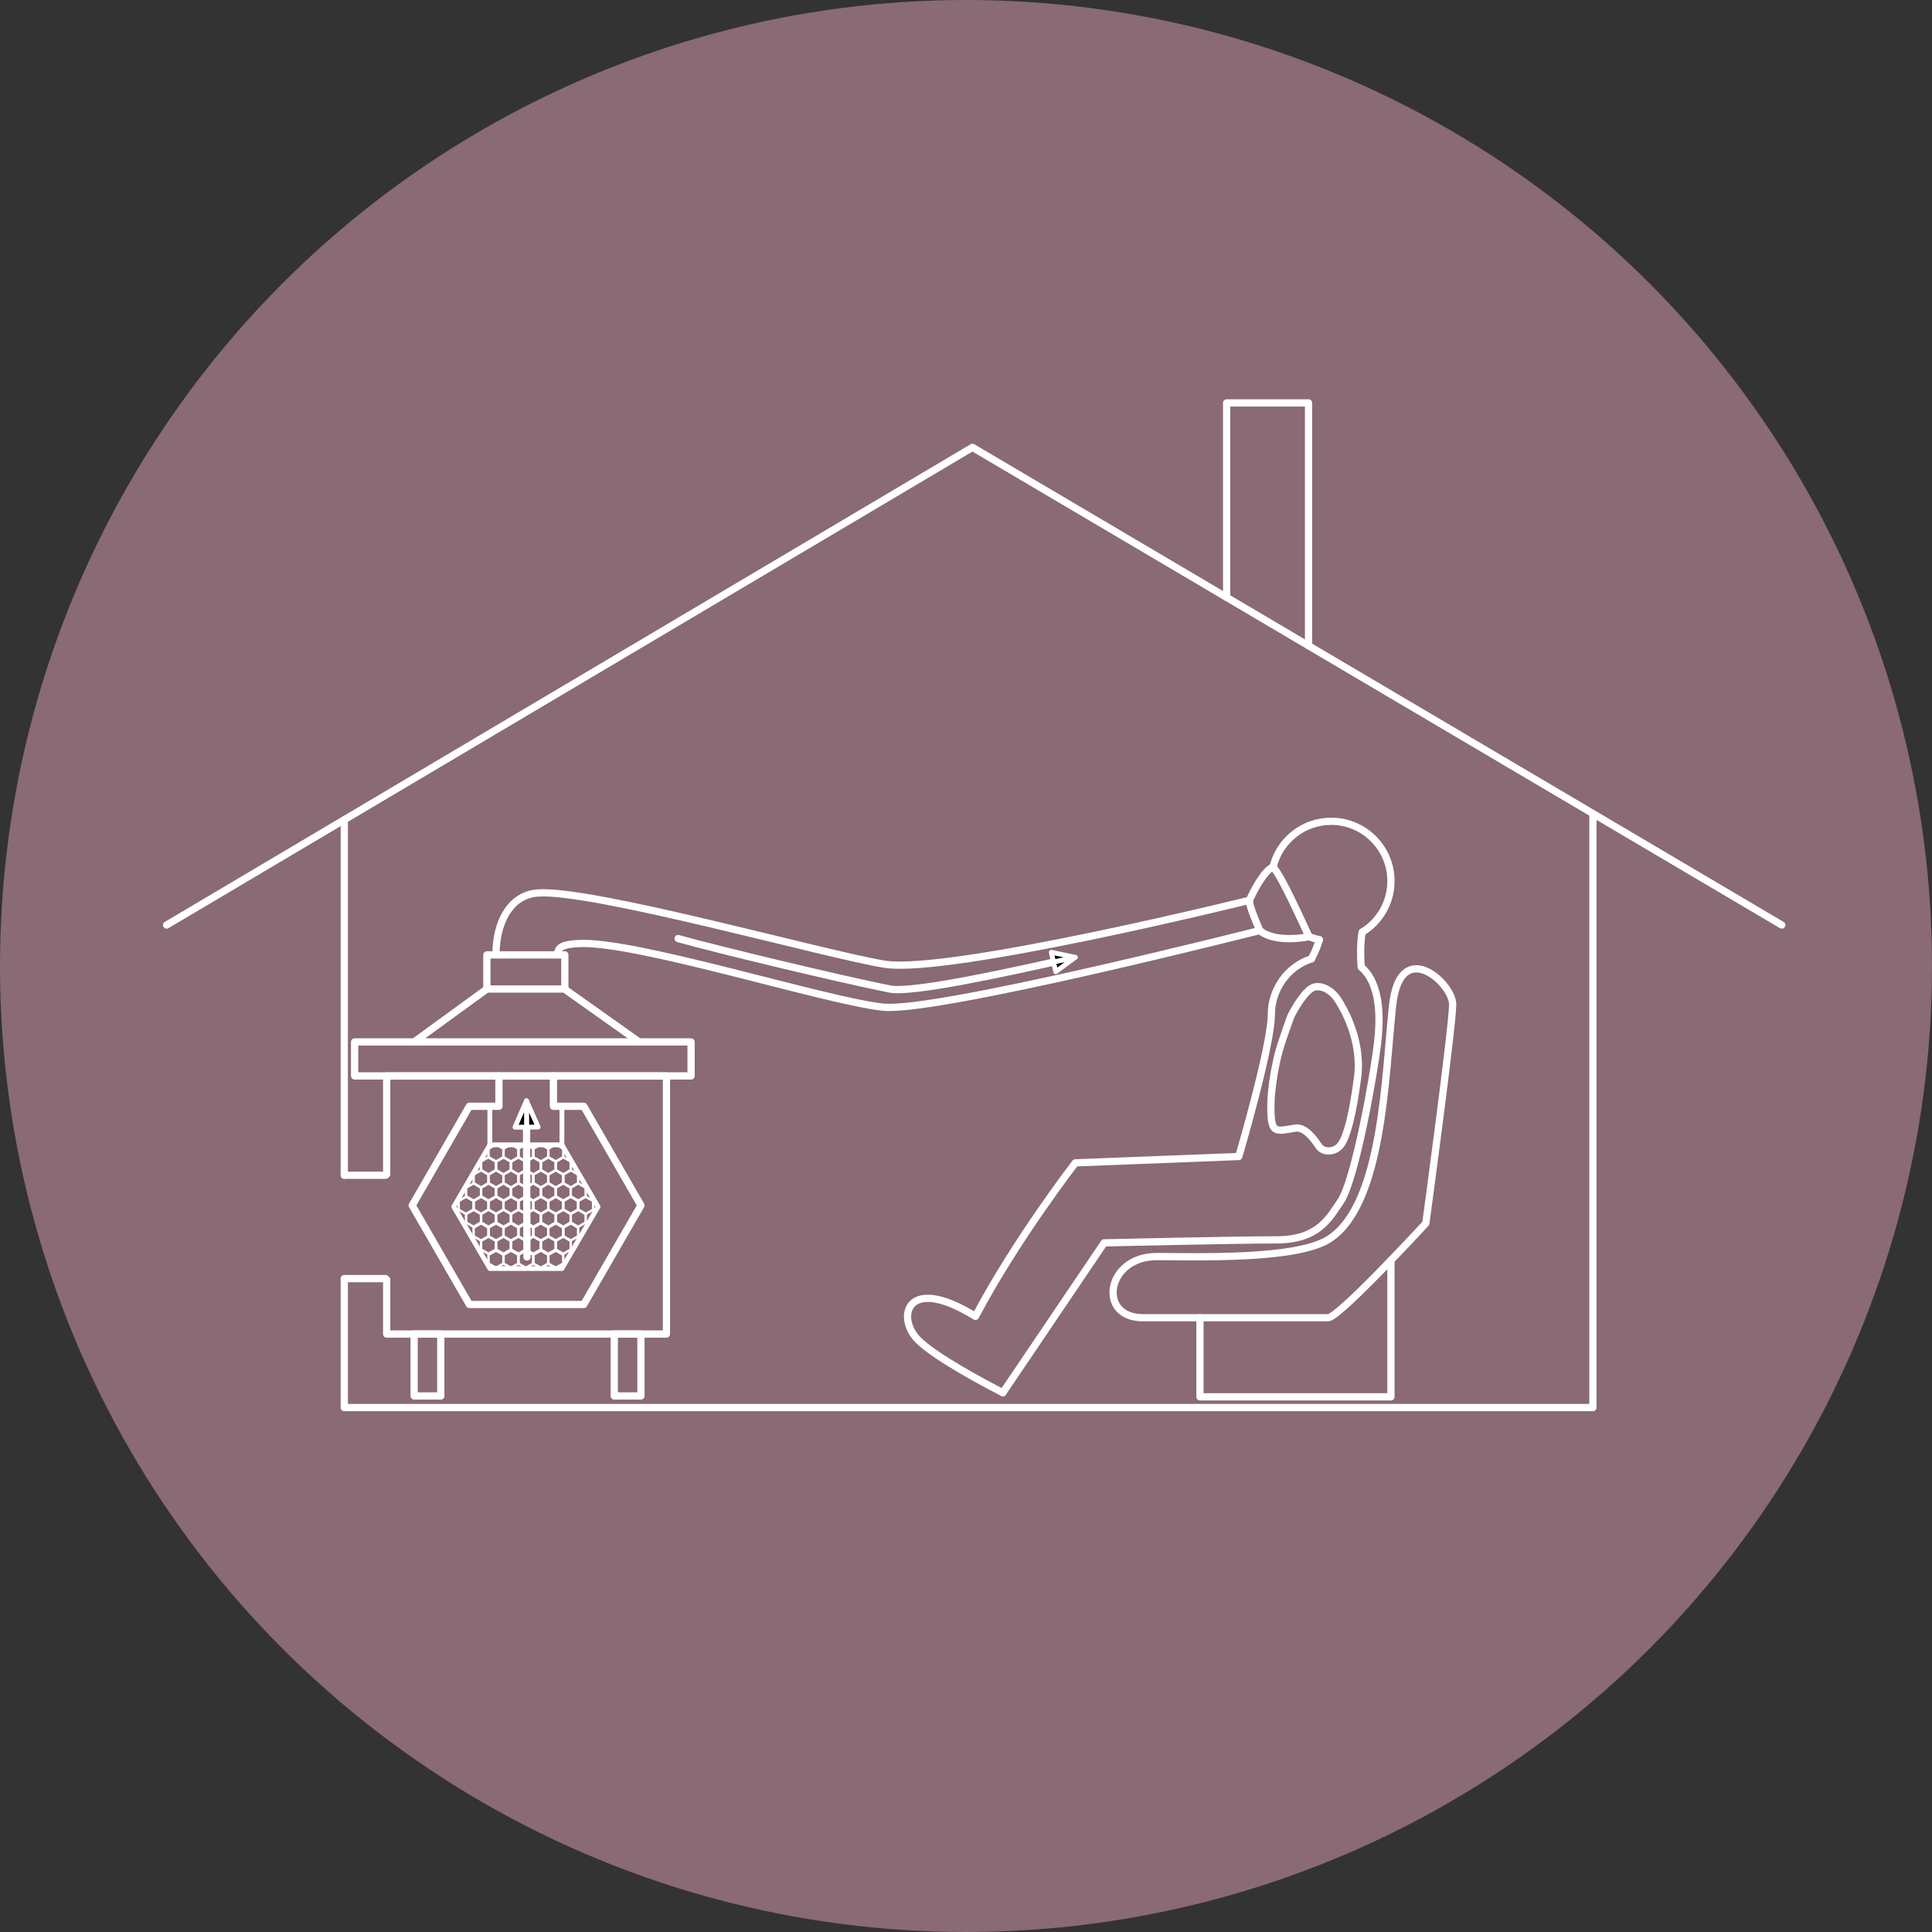 <?xml version="1.0" encoding="utf-8"?>
<!-- Generator: Adobe Illustrator 24.0.2, SVG Export Plug-In . SVG Version: 6.00 Build 0)  -->
<svg version="1.1" xmlns="http://www.w3.org/2000/svg" xmlns:xlink="http://www.w3.org/1999/xlink" x="0px" y="0px"
	 viewBox="0 0 200 200" style="enable-background:new 0 0 200 200;" xml:space="preserve">
<rect x="0" y="0" width="200" height="200" fill="#333333" stroke="none"/>
<style type="text/css">
	.st0{fill:#8A6A74;}
	.st1{fill:none;stroke:#FFFFFF;stroke-width:0.75;stroke-linecap:round;stroke-linejoin:round;stroke-miterlimit:10;}
	.st2{fill:none;stroke:#FFFFFF;stroke-width:0.5;stroke-linecap:round;stroke-linejoin:round;stroke-miterlimit:10;}
	.st3{fill:none;stroke:#FFFFFF;stroke-width:0.25;stroke-linecap:round;stroke-linejoin:round;stroke-miterlimit:10;}
	.st4{stroke:#FFFFFF;stroke-width:0.75;stroke-linecap:round;stroke-linejoin:round;stroke-miterlimit:10;}
	.st5{stroke:#FFFFFF;stroke-width:0.5;stroke-linecap:round;stroke-linejoin:round;stroke-miterlimit:10;}
</style>
<g id="Слой_2">
	<circle class="st0" cx="100" cy="100" r="100"/>
</g>
<g id="Слой_1">
	<polyline class="st1" points="17.25,95.76 100.67,46.31 184.45,95.76 	"/>
	<polyline class="st1" points="126.98,61.84 126.98,41.71 135.46,41.71 135.46,66.85 	"/>
	<path class="st1" d="M35.64,84.86c0,0,0,20.71,0,36.8"/>
	<path class="st1" d="M35.64,132.38c0,6.24,0,13.33,0,13.33H164.9V84.23"/>
	<path class="st1" d="M40.03,121.57c0-5.47,0-10.18,0-10.18h28.96v26.71H40.03c0,0,0-0.9,0-5.63"/>
	<rect x="36.71" y="107.86" class="st1" width="34.83" height="3.52"/>
	<polyline class="st1" points="42.87,107.86 50.4,102.38 58.43,102.38 66.16,107.86 	"/>
	<polyline class="st1" points="50.4,102.38 50.4,98.85 58.47,98.85 58.47,102.38 	"/>
	<rect x="42.87" y="138.1" class="st1" width="2.76" height="6.41"/>
	<rect x="63.59" y="138.1" class="st1" width="2.76" height="6.41"/>
	<path class="st1" d="M51.65,111.38v3.14c-1.75,0-3.06,0-3.06,0l-5.92,10.26l5.92,10.26h11.84l5.92-10.26l-5.92-10.26
		c0,0-1.35,0-3.14,0v-3.14"/>
	<polygon class="st2" points="58.17,118.51 50.71,118.51 46.97,124.92 50.71,131.32 58.17,131.32 61.91,124.92 	"/>
	<g>
		<polygon class="st3" points="49.03,125.23 49.03,124.33 48.25,123.89 47.48,124.33 47.48,125.23 48.25,125.67 		"/>
		<polygon class="st3" points="50.57,125.23 50.57,124.33 49.8,123.89 49.03,124.33 49.03,125.23 49.8,125.67 		"/>
		<polygon class="st3" points="52.12,125.23 52.12,124.33 51.35,123.89 50.57,124.33 50.57,125.23 51.35,125.67 		"/>
		<polygon class="st3" points="53.67,125.23 53.67,124.33 52.89,123.89 52.12,124.33 52.12,125.23 52.89,125.67 		"/>
		<polygon class="st3" points="55.21,125.23 55.21,124.33 54.44,123.89 53.67,124.33 53.67,125.23 54.44,125.67 		"/>
		<polygon class="st3" points="56.76,125.23 56.76,124.33 55.99,123.89 55.21,124.33 55.21,125.23 55.99,125.67 		"/>
		<polygon class="st3" points="58.31,125.23 58.31,124.33 57.53,123.89 56.76,124.33 56.76,125.23 57.53,125.67 		"/>
		<polygon class="st3" points="59.85,125.23 59.85,124.33 59.08,123.89 58.31,124.33 58.31,125.23 59.08,125.67 		"/>
		<polygon class="st3" points="61.4,125.23 61.4,124.33 60.63,123.89 59.85,124.33 59.85,125.23 60.63,125.67 		"/>
		<polygon class="st3" points="49.8,126.55 49.8,125.66 49.03,125.21 48.25,125.66 48.25,126.55 49.03,127 		"/>
		<polygon class="st3" points="51.35,126.55 51.35,125.66 50.57,125.21 49.8,125.66 49.8,126.55 50.57,127 		"/>
		<polygon class="st3" points="52.89,126.55 52.89,125.66 52.12,125.21 51.35,125.66 51.35,126.55 52.12,127 		"/>
		<polygon class="st3" points="54.44,126.55 54.44,125.66 53.67,125.21 52.89,125.66 52.89,126.55 53.67,127 		"/>
		<polygon class="st3" points="55.99,126.55 55.99,125.66 55.21,125.21 54.44,125.66 54.44,126.55 55.21,127 		"/>
		<polygon class="st3" points="57.53,126.55 57.53,125.66 56.76,125.21 55.99,125.66 55.99,126.55 56.76,127 		"/>
		<polygon class="st3" points="59.08,126.55 59.08,125.66 58.31,125.21 57.53,125.66 57.53,126.55 58.31,127 		"/>
		<polygon class="st3" points="60.63,126.55 60.63,125.66 59.85,125.21 59.08,125.66 59.08,126.55 59.85,127 		"/>
		<polygon class="st3" points="50.57,127.98 50.57,127.08 49.8,126.64 49.03,127.08 49.03,127.98 49.8,128.42 		"/>
		<polygon class="st3" points="52.12,127.98 52.12,127.08 51.35,126.64 50.57,127.08 50.57,127.98 51.35,128.42 		"/>
		<polygon class="st3" points="53.67,127.98 53.67,127.08 52.89,126.64 52.12,127.08 52.12,127.98 52.89,128.42 		"/>
		<polygon class="st3" points="55.21,127.98 55.21,127.08 54.44,126.64 53.67,127.08 53.67,127.98 54.44,128.42 		"/>
		<polygon class="st3" points="56.76,127.98 56.76,127.08 55.99,126.64 55.21,127.08 55.21,127.98 55.99,128.42 		"/>
		<polygon class="st3" points="58.31,127.98 58.31,127.08 57.53,126.64 56.76,127.08 56.76,127.98 57.53,128.42 		"/>
		<polygon class="st3" points="59.85,127.98 59.85,127.08 59.08,126.64 58.31,127.08 58.31,127.98 59.08,128.42 		"/>
		<polygon class="st3" points="51.35,129.35 51.35,128.45 50.57,128.01 49.8,128.45 49.8,129.35 50.57,129.79 		"/>
		<polygon class="st3" points="52.89,129.35 52.89,128.45 52.12,128.01 51.35,128.45 51.35,129.35 52.12,129.79 		"/>
		<polygon class="st3" points="54.44,129.35 54.44,128.45 53.67,128.01 52.89,128.45 52.89,129.35 53.67,129.79 		"/>
		<polygon class="st3" points="55.99,129.35 55.99,128.45 55.21,128.01 54.44,128.45 54.44,129.35 55.21,129.79 		"/>
		<polygon class="st3" points="57.53,129.35 57.53,128.45 56.76,128.01 55.99,128.45 55.99,129.35 56.76,129.79 		"/>
		<polygon class="st3" points="59.08,129.35 59.08,128.45 58.31,128.01 57.53,128.45 57.53,129.35 58.31,129.79 		"/>
		<polygon class="st3" points="52.12,130.8 52.12,129.9 51.35,129.46 50.57,129.9 50.57,130.8 51.35,131.24 		"/>
		<polygon class="st3" points="53.67,130.8 53.67,129.9 52.89,129.46 52.12,129.9 52.12,130.8 52.89,131.24 		"/>
		<polygon class="st3" points="55.21,130.8 55.21,129.9 54.44,129.46 53.67,129.9 53.67,130.8 54.44,131.24 		"/>
		<polygon class="st3" points="56.76,130.8 56.76,129.9 55.99,129.46 55.21,129.9 55.21,130.8 55.99,131.24 		"/>
		<polygon class="st3" points="58.31,130.8 58.31,129.9 57.53,129.46 56.76,129.9 56.76,130.8 57.53,131.24 		"/>
		<polygon class="st3" points="49.8,123.84 49.8,122.95 49.03,122.5 48.25,122.95 48.25,123.84 49.03,124.29 		"/>
		<polygon class="st3" points="51.35,123.84 51.35,122.95 50.57,122.5 49.8,122.95 49.8,123.84 50.57,124.29 		"/>
		<polygon class="st3" points="52.89,123.84 52.89,122.95 52.12,122.5 51.35,122.95 51.35,123.84 52.12,124.29 		"/>
		<polygon class="st3" points="54.44,123.84 54.44,122.95 53.67,122.5 52.89,122.95 52.89,123.84 53.67,124.29 		"/>
		<polygon class="st3" points="55.99,123.84 55.99,122.95 55.21,122.5 54.44,122.95 54.44,123.84 55.21,124.29 		"/>
		<polygon class="st3" points="57.53,123.84 57.53,122.95 56.76,122.5 55.99,122.95 55.99,123.84 56.76,124.29 		"/>
		<polygon class="st3" points="59.08,123.84 59.08,122.95 58.31,122.5 57.53,122.95 57.53,123.84 58.31,124.29 		"/>
		<polygon class="st3" points="60.63,123.84 60.63,122.95 59.85,122.5 59.08,122.95 59.08,123.84 59.85,124.29 		"/>
		<polygon class="st3" points="50.57,122.48 50.57,121.59 49.8,121.14 49.03,121.59 49.03,122.48 49.8,122.93 		"/>
		<polygon class="st3" points="52.12,122.48 52.12,121.59 51.35,121.14 50.57,121.59 50.57,122.48 51.35,122.93 		"/>
		<polygon class="st3" points="53.67,122.48 53.67,121.59 52.89,121.14 52.12,121.59 52.12,122.48 52.89,122.93 		"/>
		<polygon class="st3" points="55.21,122.48 55.21,121.59 54.44,121.14 53.67,121.59 53.67,122.48 54.44,122.93 		"/>
		<polygon class="st3" points="56.76,122.48 56.76,121.59 55.99,121.14 55.21,121.59 55.21,122.48 55.99,122.93 		"/>
		<polygon class="st3" points="58.31,122.48 58.31,121.59 57.53,121.14 56.76,121.59 56.76,122.48 57.53,122.93 		"/>
		<polygon class="st3" points="59.85,122.48 59.85,121.59 59.08,121.14 58.31,121.59 58.31,122.48 59.08,122.93 		"/>
		<polygon class="st3" points="51.35,121.13 51.35,120.24 50.57,119.79 49.8,120.24 49.8,121.13 50.57,121.58 		"/>
		<polygon class="st3" points="52.89,121.13 52.89,120.24 52.12,119.79 51.35,120.24 51.35,121.13 52.12,121.58 		"/>
		<polygon class="st3" points="54.44,121.13 54.44,120.24 53.67,119.79 52.89,120.24 52.89,121.13 53.67,121.58 		"/>
		<polygon class="st3" points="55.99,121.13 55.99,120.24 55.21,119.79 54.44,120.24 54.44,121.13 55.21,121.58 		"/>
		<polygon class="st3" points="57.53,121.13 57.53,120.24 56.76,119.79 55.99,120.24 55.99,121.13 56.76,121.58 		"/>
		<polygon class="st3" points="59.08,121.13 59.08,120.24 58.31,119.79 57.53,120.24 57.53,121.13 58.31,121.58 		"/>
		<polygon class="st3" points="52.12,119.81 52.12,118.91 51.35,118.47 50.57,118.91 50.57,119.81 51.35,120.25 		"/>
		<polygon class="st3" points="53.67,119.81 53.67,118.91 52.89,118.47 52.12,118.91 52.12,119.81 52.89,120.25 		"/>
		<polygon class="st3" points="55.21,119.81 55.21,118.91 54.44,118.47 53.67,118.91 53.67,119.81 54.44,120.25 		"/>
		<polygon class="st3" points="56.76,119.81 56.76,118.91 55.99,118.47 55.21,118.91 55.21,119.81 55.99,120.25 		"/>
		<polygon class="st3" points="58.31,119.81 58.31,118.91 57.53,118.47 56.76,118.91 56.76,119.81 57.53,120.25 		"/>
	</g>
	<g>
		<line class="st4" x1="54.55" y1="130.12" x2="54.5" y2="114.43"/>
		<polygon class="st5" points="55.71,116.67 54.51,116.68 54.5,113.95 		"/>
		<polygon class="st5" points="53.31,116.69 54.51,116.68 54.5,113.95 		"/>
	</g>
	<g>
		<path class="st1" d="M70.2,97.16c4.27,1.2,16.99,4.24,21.89,5.22c2.3,0.46,12.06-1.67,18.83-3.2"/>
		<polygon class="st5" points="109.29,100.59 109.06,99.58 111.31,99.1 		"/>
		<polygon class="st5" points="108.83,98.58 109.06,99.58 111.31,99.1 		"/>
	</g>
	<line class="st2" x1="50.71" y1="118.51" x2="50.71" y2="114.52"/>
	<line class="st2" x1="58.17" y1="118.51" x2="58.17" y2="114.52"/>
	<path class="st1" d="M131.8,89.7c0.67-2.69,3.11-4.68,6-4.68c3.42,0,6.19,2.77,6.19,6.19c0,2.24-1.19,4.2-2.98,5.29"/>
	<path class="st1" d="M136.58,97.28c-0.38-0.08-0.75-0.19-1.11-0.33"/>
	<path class="st1" d="M103.81,144.17c-1.87-0.96-6.98-3.67-8.78-5.47c-2.28-2.28-1.25-6.88,5.95-2.43
		c4.2-7.96,10.34-15.89,10.34-15.89l16.92-0.66c0,0,3.37-11.44,3.37-14.73c0-2.46,1.6-4.93,4.15-5.73"/>
	<path class="st1" d="M140.92,100.11c2.07,1.8,1.97,5.41,1.68,7.92c-0.34,2.94-2.29,14.17-3.86,16.4c-1.08,1.54-2.19,3.92-6.58,3.92
		c-4.39,0-17.86,0.31-17.86,0.31l-10.49,15.52"/>
	<path class="st1" d="M118.3,136.41c2.53,0,18.08,0,19.19,0c1.11,0,10.11-9.77,10.11-9.77s2.78-20.44,2.78-22.66
		s-5.44-7.11-6.22,0.11c-0.78,7.22-1,20.55-6.54,24.16c-3.36,2.19-13.67,1.83-17.89,1.83C114.5,130.08,113.56,136.41,118.3,136.41z"
		/>
	<polyline class="st1" points="124.22,136.41 124.22,144.6 143.99,144.6 143.99,130.46 	"/>
	<path class="st1" d="M131.78,89.76c-0.89,0.3-2.14,2.68-2.42,3.43c-0.16,0.44,1.06,3.14,1.06,3.14s1.26,1.33,5.09,0.64
		C134.88,95.63,132.56,90.44,131.78,89.76z"/>
	<path class="st1" d="M51.35,98.72c0-2.93,1.28-6.06,4.33-6.28c5.7-0.4,29.8,6.39,35.87,7.37c6.71,1.08,37.82-6.62,37.82-6.62"/>
	<path class="st1" d="M57.74,98.69c0-0.86,1.19-0.95,2.07-1.01c5.7-0.4,25.6,5.94,31.6,6.58c5.49,0.59,39.02-7.94,39.02-7.94"/>
	<path class="st1" d="M133.62,105.21c0.35-0.71,1.57-2.89,2.52-3.05c0.95-0.15,1.87,0.57,2.35,1.31s2.55,4.12,2.05,8.04
		c-0.51,3.93-1.12,6.16-1.72,6.98s-1.84,0.89-2.34,0.11c-0.5-0.78-1.44-1.97-2.38-1.82c-2,0.32-2.49,0.64-2.54-1.86
		s0.63-5.37,0.89-6.26C132.69,107.78,133.62,105.21,133.62,105.21z"/>
	<line class="st1" x1="39.91" y1="121.66" x2="35.64" y2="121.66"/>
	<line class="st1" x1="39.91" y1="132.36" x2="35.64" y2="132.36"/>
	<path class="st1" d="M135.76,99.26c0.34-0.64,0.61-1.29,0.82-1.98"/>
	<path class="st1" d="M140.92,100.11c-0.1-0.92-0.1-2.7,0.09-3.6"/>
</g>
</svg>
